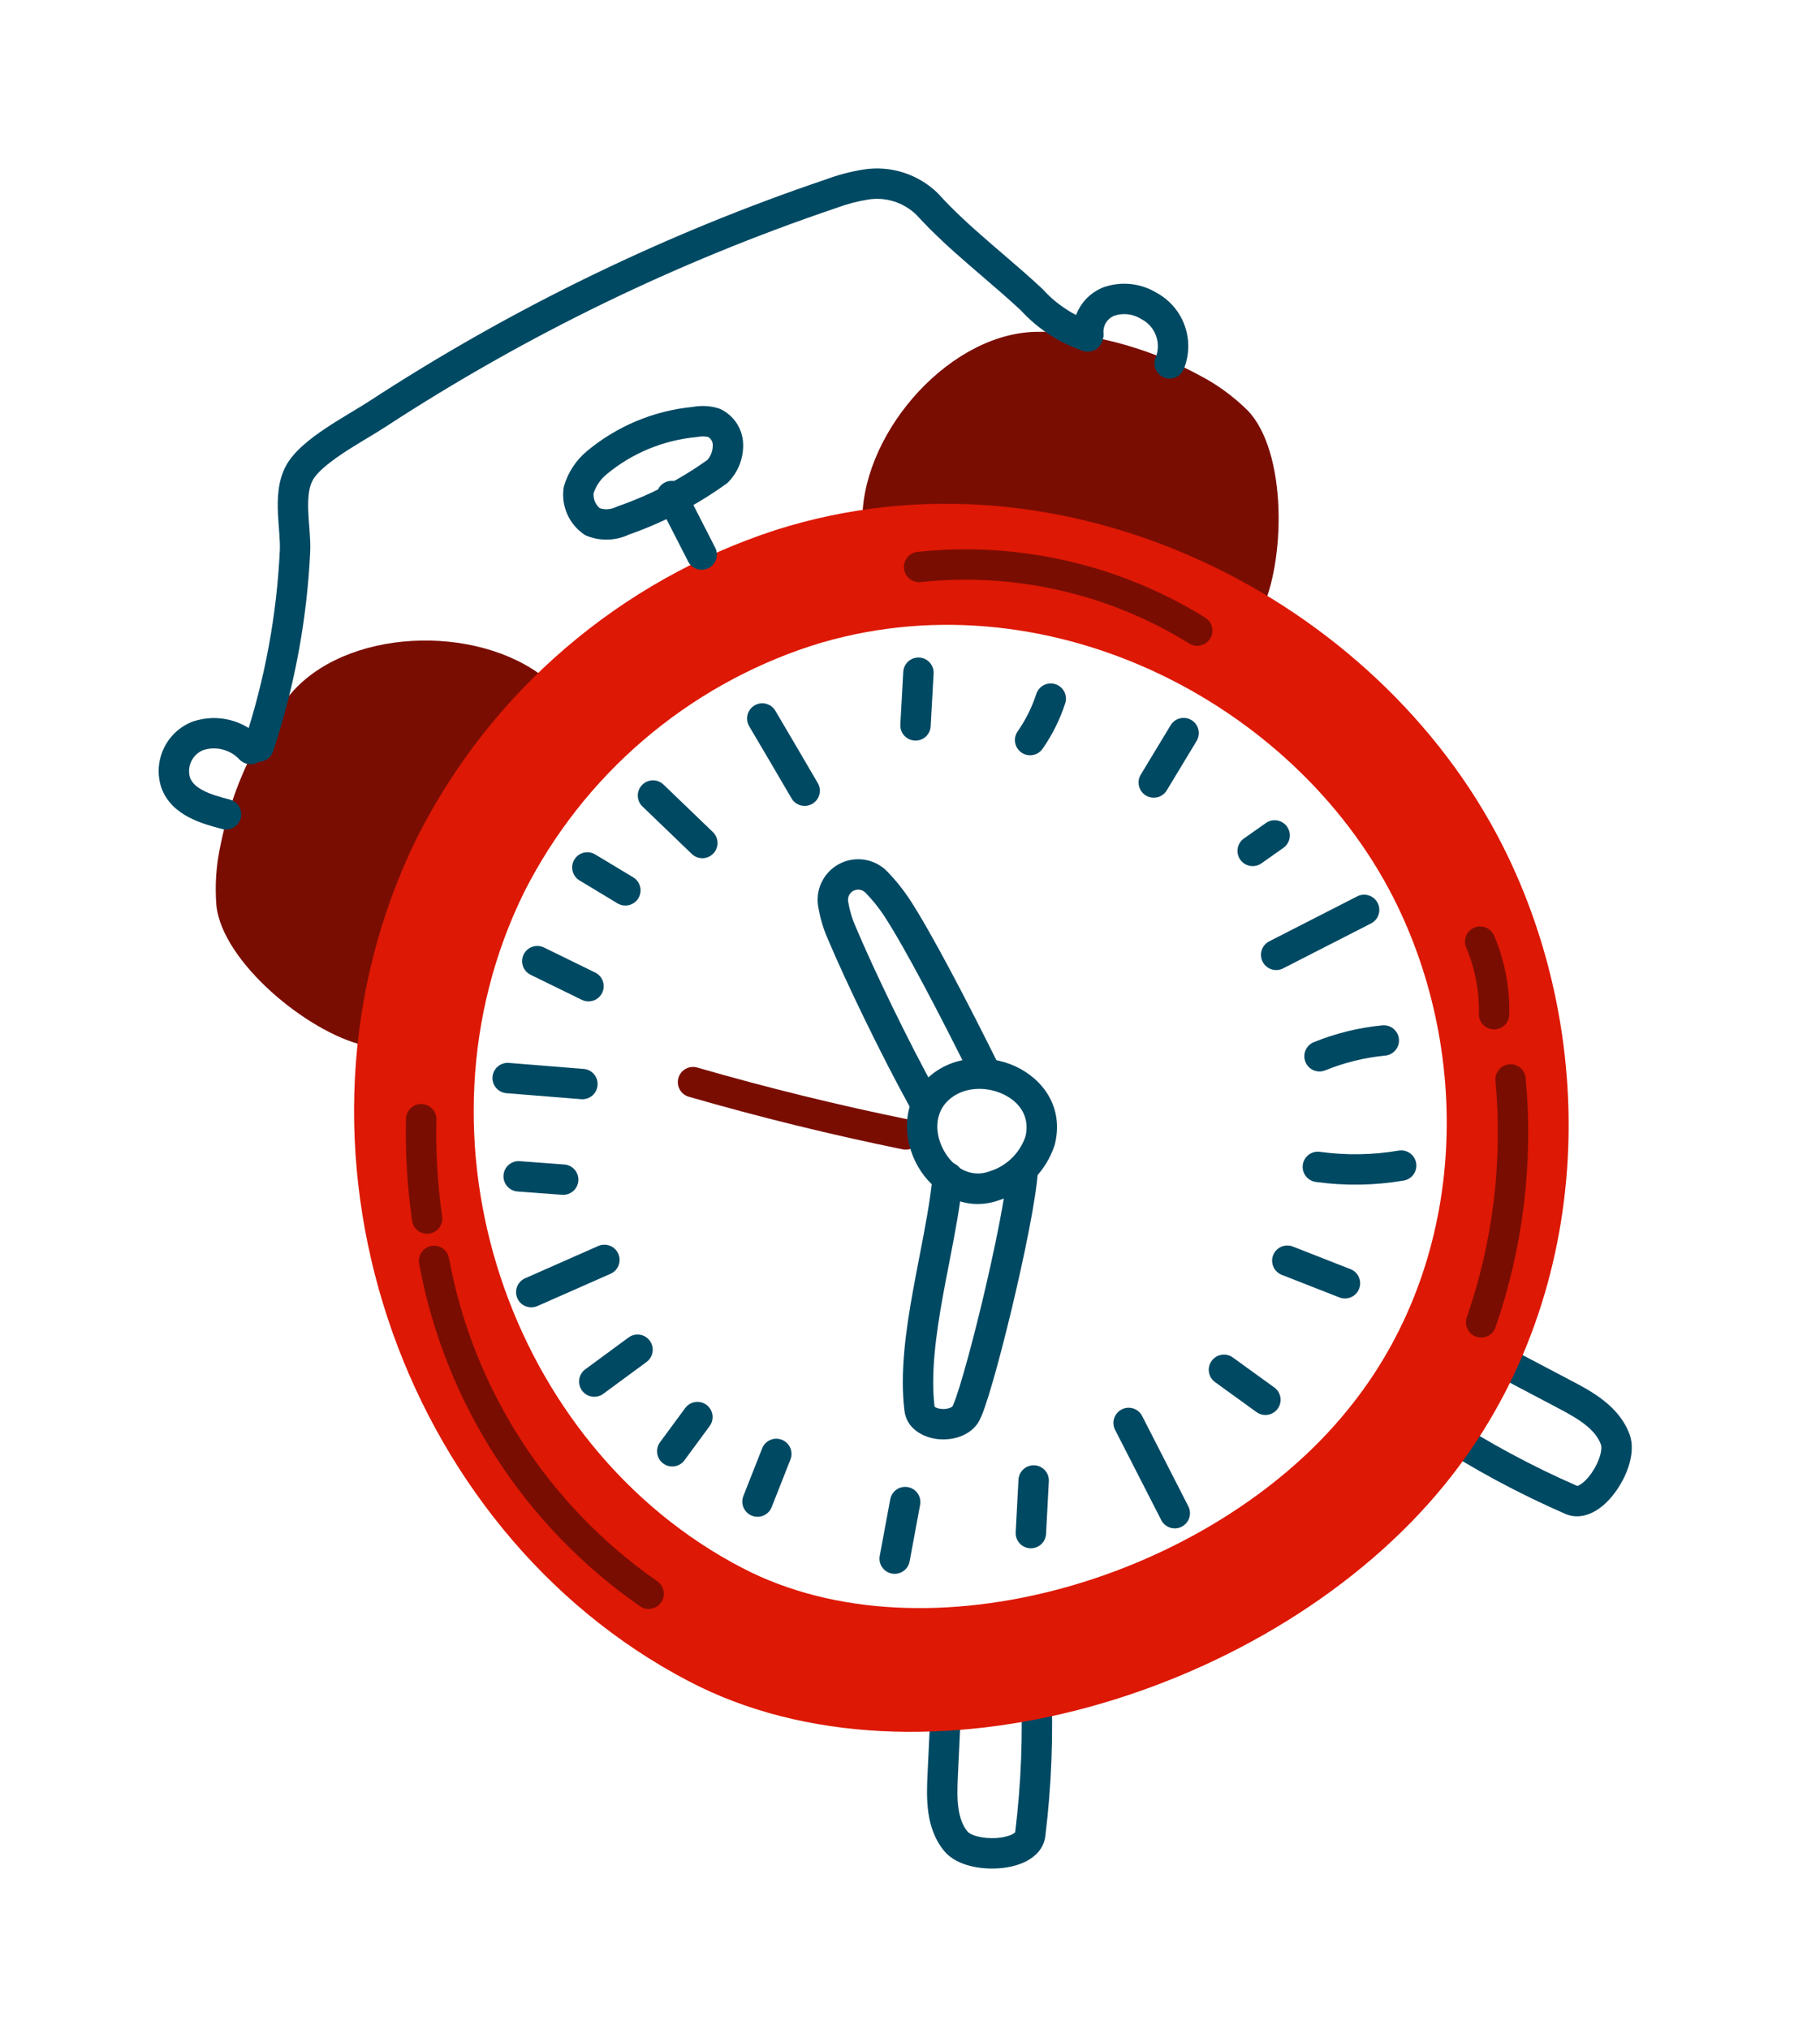 <svg width="61" height="68" viewBox="0 0 61 68" fill="none" xmlns="http://www.w3.org/2000/svg">
<g id="Group 2330">
<path id="Vector" d="M28.908 17.632C28.768 14.695 31.659 11.278 34.596 11.126C35.095 11.107 35.594 11.136 36.087 11.21C37.514 11.417 38.893 11.873 40.162 12.558C40.772 12.87 41.329 13.274 41.816 13.755C43.142 15.13 43.1 18.819 42.248 20.541" fill="#7A0D02"/>
<path id="Vector_2" d="M18.5 22.925C16.338 20.936 11.863 20.965 9.86 23.122C9.526 23.491 9.229 23.892 8.973 24.319C8.214 25.546 7.68 26.898 7.394 28.312C7.245 28.981 7.198 29.669 7.253 30.352C7.459 32.255 10.323 34.6 12.186 35.032" fill="#7A0D02"/>
<path id="Vector (Stroke)" fill-rule="evenodd" clip-rule="evenodd" d="M48.916 44.876C49.048 44.627 49.356 44.532 49.605 44.663L52.688 46.288C52.688 46.288 52.688 46.288 52.689 46.288C53.347 46.632 54.278 47.135 54.619 48.077C54.737 48.402 54.695 48.76 54.612 49.055C54.525 49.362 54.373 49.671 54.189 49.938C54.008 50.202 53.773 50.455 53.503 50.621C53.235 50.787 52.856 50.907 52.468 50.74L52.465 50.739L52.465 50.739C50.897 50.056 49.389 49.244 47.955 48.311C47.719 48.158 47.652 47.842 47.806 47.606C47.959 47.371 48.275 47.304 48.51 47.457C49.894 48.357 51.349 49.141 52.862 49.801C52.875 49.799 52.908 49.791 52.968 49.754C53.082 49.684 53.22 49.549 53.351 49.36C53.478 49.174 53.578 48.966 53.631 48.778C53.688 48.577 53.675 48.462 53.661 48.423C53.475 47.908 52.931 47.564 52.217 47.191L52.215 47.19L52.215 47.19L49.13 45.564C48.881 45.433 48.785 45.125 48.916 44.876ZM52.855 49.801C52.855 49.8 52.856 49.8 52.859 49.801C52.856 49.801 52.854 49.801 52.855 49.801Z" fill="#004963"/>
<path id="Vector (Stroke)_2" fill-rule="evenodd" clip-rule="evenodd" d="M31.785 55.51C32.066 55.523 32.283 55.762 32.269 56.043L32.105 59.525L32.105 59.526C32.086 59.913 32.076 60.276 32.124 60.607C32.17 60.933 32.267 61.193 32.434 61.392C32.462 61.425 32.556 61.495 32.758 61.547C32.948 61.597 33.179 61.617 33.403 61.602C33.632 61.586 33.817 61.535 33.934 61.474C33.993 61.442 34.017 61.419 34.025 61.408C34.227 59.769 34.29 58.116 34.215 56.466C34.202 56.185 34.419 55.947 34.7 55.934C34.981 55.922 35.219 56.139 35.232 56.42C35.31 58.129 35.244 59.843 35.035 61.541C34.984 61.962 34.689 62.227 34.41 62.374C34.129 62.522 33.793 62.595 33.474 62.618C33.151 62.64 32.809 62.614 32.5 62.533C32.205 62.455 31.876 62.311 31.654 62.047C31.325 61.654 31.178 61.192 31.115 60.751C31.053 60.314 31.068 59.864 31.087 59.476C31.087 59.476 31.087 59.476 31.087 59.475L31.252 55.995C31.265 55.714 31.504 55.497 31.785 55.51ZM34.029 61.401C34.029 61.402 34.029 61.403 34.026 61.406C34.028 61.403 34.029 61.401 34.029 61.401Z" fill="#004963"/>
<path id="Vector_3" d="M25.992 17.766C23.41 18.607 21.019 19.95 18.957 21.718C16.895 23.485 15.204 25.644 13.979 28.068C8.904 38.368 13.38 51.284 23.093 56.351C30.833 60.402 42.72 56.777 48.423 49.754C53.443 43.583 53.688 34.912 50.358 28.332C46.162 20.049 35.684 14.681 25.992 17.766ZM45.16 47.264C40.598 52.886 31.06 55.778 24.871 52.547C17.079 48.495 13.503 38.145 17.572 29.892C18.554 27.952 19.909 26.225 21.56 24.809C23.21 23.394 25.124 22.318 27.191 21.644C34.936 19.182 43.348 23.473 46.711 30.105C49.38 35.381 49.188 42.344 45.16 47.264Z" fill="#DD1804"/>
<path id="Vector (Stroke)_3" fill-rule="evenodd" clip-rule="evenodd" d="M37.596 47.237C37.846 47.109 38.153 47.208 38.281 47.459L39.828 50.483C39.956 50.733 39.857 51.04 39.606 51.168C39.356 51.297 39.049 51.197 38.921 50.947L37.374 47.922C37.246 47.672 37.346 47.365 37.596 47.237Z" fill="#004963"/>
<path id="Vector (Stroke)_4" fill-rule="evenodd" clip-rule="evenodd" d="M25.29 23.642C25.532 23.499 25.845 23.58 25.987 23.822L25.989 23.825C26.462 24.628 26.937 25.433 27.409 26.245C27.551 26.488 27.468 26.8 27.225 26.941C26.982 27.082 26.67 27 26.529 26.757C26.058 25.948 25.585 25.145 25.11 24.341L25.11 24.34C24.967 24.097 25.048 23.785 25.29 23.642Z" fill="#004963"/>
<path id="Vector (Stroke)_5" fill-rule="evenodd" clip-rule="evenodd" d="M17.34 43.513C17.227 43.256 17.343 42.955 17.601 42.842L20.051 41.76C20.308 41.647 20.609 41.763 20.723 42.021C20.836 42.278 20.72 42.579 20.462 42.692L18.012 43.773C17.755 43.887 17.454 43.77 17.34 43.513Z" fill="#004963"/>
<path id="Vector (Stroke)_6" fill-rule="evenodd" clip-rule="evenodd" d="M42.32 32.235C42.192 31.984 42.291 31.677 42.541 31.549L45.489 30.042C45.739 29.914 46.046 30.013 46.174 30.264C46.302 30.514 46.203 30.821 45.953 30.949L43.005 32.456C42.755 32.584 42.448 32.485 42.32 32.235Z" fill="#004963"/>
<path id="Vector (Stroke)_7" fill-rule="evenodd" clip-rule="evenodd" d="M30.811 22.038C31.092 22.053 31.307 22.294 31.291 22.575L31.193 24.341C31.178 24.622 30.937 24.837 30.657 24.821C30.376 24.805 30.161 24.565 30.176 24.284L30.274 22.518C30.29 22.237 30.53 22.022 30.811 22.038Z" fill="#004963"/>
<path id="Vector (Stroke)_8" fill-rule="evenodd" clip-rule="evenodd" d="M35.375 22.931C35.642 23.018 35.789 23.305 35.702 23.573C35.525 24.115 35.27 24.628 34.944 25.096C34.783 25.326 34.465 25.383 34.235 25.222C34.004 25.061 33.947 24.743 34.108 24.513C34.377 24.127 34.588 23.704 34.733 23.258C34.82 22.99 35.107 22.844 35.375 22.931Z" fill="#004963"/>
<path id="Vector (Stroke)_9" fill-rule="evenodd" clip-rule="evenodd" d="M39.934 24.134C40.175 24.28 40.252 24.593 40.106 24.834L39.105 26.49C38.96 26.73 38.647 26.808 38.406 26.662C38.166 26.517 38.088 26.203 38.234 25.963L39.235 24.307C39.38 24.066 39.693 23.989 39.934 24.134Z" fill="#004963"/>
<path id="Vector (Stroke)_10" fill-rule="evenodd" clip-rule="evenodd" d="M43.137 27.706C43.3 27.936 43.245 28.253 43.015 28.416L42.279 28.935C42.049 29.097 41.732 29.042 41.569 28.812C41.407 28.582 41.462 28.265 41.692 28.102L42.428 27.583C42.657 27.421 42.975 27.476 43.137 27.706Z" fill="#004963"/>
<path id="Vector (Stroke)_11" fill-rule="evenodd" clip-rule="evenodd" d="M16.876 39.387C16.897 39.106 17.141 38.896 17.422 38.917L18.915 39.029C19.195 39.05 19.405 39.294 19.384 39.575C19.363 39.855 19.119 40.065 18.839 40.044L17.346 39.933C17.065 39.912 16.855 39.667 16.876 39.387Z" fill="#004963"/>
<path id="Vector (Stroke)_12" fill-rule="evenodd" clip-rule="evenodd" d="M16.508 36.091C16.53 35.811 16.776 35.602 17.056 35.624L19.561 35.825C19.842 35.847 20.051 36.093 20.028 36.373C20.006 36.653 19.76 36.862 19.48 36.84L16.975 36.639C16.695 36.617 16.485 36.371 16.508 36.091Z" fill="#004963"/>
<path id="Vector (Stroke)_13" fill-rule="evenodd" clip-rule="evenodd" d="M17.551 31.99C17.675 31.737 17.98 31.633 18.232 31.756L19.948 32.595C20.201 32.718 20.306 33.023 20.182 33.276C20.059 33.529 19.754 33.634 19.501 33.51L17.785 32.671C17.532 32.548 17.427 32.243 17.551 31.99Z" fill="#004963"/>
<path id="Vector (Stroke)_14" fill-rule="evenodd" clip-rule="evenodd" d="M19.25 28.81C19.395 28.569 19.708 28.492 19.949 28.637L21.223 29.404C21.464 29.55 21.541 29.863 21.396 30.104C21.251 30.345 20.938 30.422 20.697 30.277L19.424 29.509C19.183 29.364 19.105 29.051 19.25 28.81Z" fill="#004963"/>
<path id="Vector (Stroke)_15" fill-rule="evenodd" clip-rule="evenodd" d="M21.519 26.31C21.714 26.107 22.036 26.101 22.239 26.296L23.893 27.887C24.096 28.082 24.102 28.404 23.907 28.607C23.712 28.81 23.39 28.816 23.187 28.621L21.533 27.03C21.33 26.835 21.324 26.513 21.519 26.31Z" fill="#004963"/>
<path id="Vector (Stroke)_16" fill-rule="evenodd" clip-rule="evenodd" d="M21.778 44.935C21.945 45.161 21.896 45.48 21.67 45.647L20.219 46.715C19.993 46.881 19.674 46.833 19.507 46.606C19.34 46.38 19.389 46.061 19.615 45.894L21.066 44.827C21.292 44.66 21.611 44.708 21.778 44.935Z" fill="#004963"/>
<path id="Vector (Stroke)_17" fill-rule="evenodd" clip-rule="evenodd" d="M23.677 47.083C23.903 47.25 23.952 47.569 23.785 47.795L22.941 48.942C22.774 49.169 22.456 49.217 22.229 49.05C22.003 48.883 21.954 48.565 22.121 48.338L22.965 47.192C23.131 46.965 23.45 46.917 23.677 47.083Z" fill="#004963"/>
<path id="Vector (Stroke)_18" fill-rule="evenodd" clip-rule="evenodd" d="M26.206 48.255C26.468 48.358 26.596 48.654 26.493 48.916L25.863 50.513C25.759 50.775 25.464 50.904 25.202 50.8C24.94 50.697 24.812 50.401 24.915 50.14L25.545 48.542C25.648 48.28 25.944 48.152 26.206 48.255Z" fill="#004963"/>
<path id="Vector (Stroke)_19" fill-rule="evenodd" clip-rule="evenodd" d="M30.431 49.842C30.708 49.893 30.89 50.159 30.839 50.435L30.487 52.331C30.436 52.608 30.17 52.79 29.893 52.739C29.617 52.688 29.434 52.422 29.486 52.145L29.838 50.249C29.889 49.973 30.155 49.79 30.431 49.842Z" fill="#004963"/>
<path id="Vector (Stroke)_20" fill-rule="evenodd" clip-rule="evenodd" d="M34.671 49.11C34.952 49.125 35.168 49.365 35.153 49.646L35.06 51.41C35.045 51.691 34.805 51.906 34.524 51.891C34.243 51.877 34.028 51.637 34.042 51.356L34.136 49.592C34.151 49.311 34.391 49.096 34.671 49.11Z" fill="#004963"/>
<path id="Vector (Stroke)_21" fill-rule="evenodd" clip-rule="evenodd" d="M40.61 45.611C40.775 45.383 41.093 45.332 41.321 45.497L42.71 46.502C42.938 46.667 42.989 46.986 42.824 47.213C42.66 47.441 42.341 47.492 42.113 47.327L40.724 46.322C40.496 46.157 40.445 45.838 40.61 45.611Z" fill="#004963"/>
<path id="Vector (Stroke)_22" fill-rule="evenodd" clip-rule="evenodd" d="M42.672 42.067C42.775 41.805 43.07 41.676 43.332 41.779L45.264 42.536C45.526 42.638 45.655 42.934 45.552 43.196C45.449 43.458 45.154 43.587 44.892 43.484L42.96 42.727C42.699 42.624 42.569 42.329 42.672 42.067Z" fill="#004963"/>
<path id="Vector (Stroke)_23" fill-rule="evenodd" clip-rule="evenodd" d="M43.665 39.039C43.704 38.76 43.961 38.565 44.239 38.604C45.115 38.725 46.005 38.711 46.877 38.563C47.154 38.516 47.417 38.702 47.464 38.98C47.511 39.257 47.325 39.52 47.047 39.567C46.073 39.733 45.079 39.748 44.1 39.613C43.821 39.574 43.627 39.317 43.665 39.039Z" fill="#004963"/>
<path id="Vector (Stroke)_24" fill-rule="evenodd" clip-rule="evenodd" d="M43.754 35.593C43.648 35.332 43.773 35.035 44.034 34.929C44.768 34.631 45.542 34.441 46.331 34.365C46.611 34.338 46.86 34.543 46.887 34.823C46.914 35.103 46.709 35.352 46.429 35.379C45.738 35.445 45.06 35.612 44.417 35.873C44.157 35.979 43.859 35.854 43.754 35.593Z" fill="#004963"/>
<path id="Vector (Stroke)_25" fill-rule="evenodd" clip-rule="evenodd" d="M28.621 29.847C28.555 29.877 28.501 29.927 28.465 29.991C28.431 30.052 28.417 30.122 28.424 30.192C28.472 30.5 28.561 30.8 28.689 31.084L28.694 31.096C29.28 32.486 30.433 34.885 31.411 36.653C31.547 36.899 31.458 37.209 31.212 37.345C30.965 37.481 30.655 37.392 30.519 37.146C29.526 35.349 28.359 32.921 27.757 31.497C27.592 31.127 27.477 30.737 27.416 30.337C27.415 30.332 27.414 30.326 27.413 30.321C27.378 30.035 27.436 29.744 27.577 29.493C27.718 29.241 27.936 29.04 28.198 28.92C28.461 28.8 28.755 28.767 29.037 28.825C29.317 28.883 29.572 29.027 29.765 29.237C30.018 29.5 30.247 29.784 30.451 30.086L30.454 30.09L30.454 30.09C31.209 31.233 32.444 33.618 33.434 35.609C33.559 35.861 33.457 36.167 33.205 36.292C32.953 36.417 32.647 36.314 32.522 36.062C31.526 34.059 30.32 31.735 29.606 30.654C29.434 30.399 29.24 30.16 29.027 29.94C29.023 29.936 29.02 29.932 29.016 29.928C28.967 29.874 28.903 29.838 28.832 29.823C28.761 29.808 28.687 29.817 28.621 29.847Z" fill="#004963"/>
<path id="Vector (Stroke)_26" fill-rule="evenodd" clip-rule="evenodd" d="M31.812 38.951C32.092 38.976 32.298 39.224 32.272 39.505C32.191 40.379 32.001 41.361 31.811 42.341C31.74 42.706 31.669 43.07 31.604 43.428C31.36 44.777 31.192 46.06 31.323 47.145C31.326 47.147 31.329 47.15 31.335 47.154C31.368 47.178 31.435 47.208 31.534 47.219C31.631 47.231 31.73 47.221 31.808 47.196C31.877 47.175 31.911 47.148 31.925 47.133C31.929 47.126 31.938 47.108 31.951 47.076C31.975 47.02 32.005 46.942 32.041 46.842C32.111 46.641 32.195 46.37 32.289 46.046C32.477 45.398 32.696 44.556 32.909 43.672C33.338 41.887 33.722 39.995 33.771 39.177C33.788 38.896 34.029 38.682 34.31 38.699C34.591 38.716 34.805 38.957 34.788 39.238C34.732 40.161 34.324 42.141 33.899 43.911C33.684 44.805 33.461 45.662 33.268 46.329C33.171 46.662 33.081 46.952 33.002 47.178C32.963 47.291 32.924 47.393 32.887 47.478C32.855 47.553 32.809 47.652 32.749 47.733C32.42 48.176 31.838 48.281 31.414 48.231C31.004 48.182 30.395 47.931 30.314 47.281L30.314 47.28C30.159 46.025 30.356 44.603 30.602 43.247C30.673 42.856 30.747 42.472 30.82 42.096C31.006 41.136 31.182 40.231 31.258 39.411C31.284 39.131 31.532 38.925 31.812 38.951ZM31.319 47.141C31.319 47.141 31.32 47.141 31.32 47.142C31.319 47.141 31.319 47.141 31.319 47.141Z" fill="#004963"/>
<path id="Vector (Stroke)_27" fill-rule="evenodd" clip-rule="evenodd" d="M22.738 36.127C22.816 35.857 23.099 35.701 23.369 35.779C25.705 36.454 28.069 37.035 30.461 37.523C30.736 37.579 30.914 37.848 30.858 38.123C30.802 38.399 30.533 38.577 30.257 38.521C27.839 38.028 25.448 37.44 23.086 36.758C22.816 36.68 22.66 36.397 22.738 36.127Z" fill="#7A0D02"/>
<path id="Vector (Stroke)_28" fill-rule="evenodd" clip-rule="evenodd" d="M34.021 35.734C34.937 36.15 35.662 37.094 35.357 38.343C35.354 38.355 35.35 38.367 35.347 38.379C35.207 38.81 34.968 39.201 34.647 39.521C34.329 39.839 33.941 40.077 33.514 40.216C32.311 40.657 31.265 39.966 30.764 39.091C30.266 38.22 30.186 36.961 31.101 36.122C31.927 35.359 33.127 35.328 34.021 35.734ZM33.6 36.662C32.991 36.385 32.251 36.446 31.792 36.871L31.79 36.872L31.79 36.872C31.334 37.29 31.304 37.984 31.648 38.585C31.989 39.18 32.575 39.478 33.17 39.257C33.177 39.255 33.184 39.252 33.191 39.25C33.469 39.16 33.721 39.007 33.927 38.801C34.129 38.599 34.281 38.354 34.372 38.083C34.522 37.433 34.182 36.926 33.6 36.662Z" fill="#004963"/>
<path id="Vector (Stroke)_29" fill-rule="evenodd" clip-rule="evenodd" d="M50.582 35.671C50.862 35.645 51.11 35.851 51.136 36.131C51.398 38.956 51.053 41.804 50.124 44.485C50.032 44.751 49.742 44.892 49.477 44.8C49.211 44.708 49.07 44.417 49.162 44.152C50.043 41.608 50.37 38.905 50.122 36.225C50.096 35.945 50.302 35.697 50.582 35.671Z" fill="#7A0D02"/>
<path id="Vector (Stroke)_30" fill-rule="evenodd" clip-rule="evenodd" d="M49.411 31.09C49.67 30.98 49.969 31.101 50.079 31.36C50.432 32.195 50.605 33.096 50.585 34.003C50.579 34.284 50.346 34.507 50.065 34.501C49.784 34.495 49.561 34.262 49.567 33.98C49.583 33.218 49.438 32.46 49.141 31.757C49.031 31.498 49.152 31.199 49.411 31.09Z" fill="#7A0D02"/>
<path id="Vector (Stroke)_31" fill-rule="evenodd" clip-rule="evenodd" d="M14.456 41.759C14.733 41.708 14.998 41.891 15.049 42.168C15.857 46.557 18.366 50.449 22.031 52.997C22.262 53.158 22.319 53.475 22.158 53.706C21.997 53.937 21.68 53.994 21.449 53.834C17.564 51.132 14.904 47.006 14.047 42.352C13.997 42.075 14.18 41.81 14.456 41.759Z" fill="#7A0D02"/>
<path id="Vector (Stroke)_32" fill-rule="evenodd" clip-rule="evenodd" d="M14.128 37.001C14.409 37.008 14.632 37.241 14.626 37.522C14.601 38.608 14.665 39.694 14.819 40.769C14.859 41.047 14.666 41.305 14.387 41.345C14.109 41.385 13.851 41.191 13.811 40.913C13.649 39.782 13.581 38.64 13.607 37.499C13.614 37.217 13.847 36.995 14.128 37.001Z" fill="#7A0D02"/>
<path id="Vector (Stroke)_33" fill-rule="evenodd" clip-rule="evenodd" d="M30.299 19.057C30.27 18.777 30.472 18.526 30.752 18.496C34.122 18.139 37.516 18.915 40.396 20.702C40.635 20.851 40.708 21.165 40.56 21.404C40.412 21.643 40.098 21.716 39.859 21.568C37.171 19.9 34.005 19.175 30.859 19.509C30.58 19.539 30.329 19.336 30.299 19.057Z" fill="#7A0D02"/>
<path id="Vector (Stroke)_34" fill-rule="evenodd" clip-rule="evenodd" d="M22.282 16.171C22.532 16.042 22.839 16.142 22.967 16.392L23.971 18.356C24.099 18.606 24 18.913 23.749 19.041C23.499 19.169 23.192 19.07 23.064 18.819L22.06 16.856C21.932 16.605 22.031 16.299 22.282 16.171Z" fill="#004963"/>
<path id="Vector (Stroke)_35" fill-rule="evenodd" clip-rule="evenodd" d="M20.318 15.907C20.122 16.072 19.976 16.288 19.895 16.53C19.887 16.628 19.903 16.727 19.942 16.818C19.979 16.902 20.034 16.976 20.104 17.034C20.185 17.059 20.27 17.07 20.356 17.067C20.461 17.062 20.564 17.036 20.658 16.989C20.677 16.979 20.697 16.971 20.718 16.964C21.784 16.593 22.791 16.071 23.709 15.415C23.767 15.348 23.813 15.272 23.844 15.189C23.879 15.094 23.894 14.993 23.889 14.892C23.885 14.836 23.866 14.783 23.835 14.738C23.81 14.701 23.777 14.67 23.739 14.647C23.626 14.621 23.508 14.619 23.394 14.642C23.376 14.646 23.358 14.649 23.339 14.65C22.228 14.753 21.174 15.191 20.318 15.907ZM23.22 13.638C21.912 13.764 20.672 14.283 19.664 15.126L19.664 15.126L19.663 15.127C19.305 15.428 19.043 15.827 18.908 16.275C18.9 16.299 18.895 16.323 18.891 16.348C18.848 16.645 18.888 16.95 19.009 17.225C19.129 17.501 19.324 17.738 19.572 17.908C19.603 17.93 19.637 17.948 19.673 17.962C19.903 18.053 20.151 18.095 20.399 18.084C20.635 18.075 20.867 18.017 21.081 17.916C22.245 17.508 23.345 16.934 24.346 16.212C24.37 16.195 24.392 16.175 24.413 16.154C24.582 15.979 24.714 15.772 24.799 15.544C24.883 15.316 24.92 15.072 24.905 14.83L24.905 14.83L24.905 14.827C24.89 14.588 24.81 14.359 24.675 14.162C24.54 13.965 24.355 13.808 24.138 13.707C24.115 13.697 24.091 13.688 24.066 13.68C23.791 13.6 23.501 13.586 23.22 13.638Z" fill="#004963"/>
<path id="Vector (Stroke)_36" fill-rule="evenodd" clip-rule="evenodd" d="M6.807 25.141C6.633 25.213 6.492 25.347 6.411 25.517C6.329 25.688 6.315 25.884 6.37 26.065C6.431 26.228 6.566 26.366 6.808 26.493C7.06 26.624 7.37 26.712 7.704 26.799C7.976 26.87 8.139 27.148 8.069 27.421C7.998 27.693 7.72 27.856 7.447 27.785C7.121 27.7 6.705 27.588 6.337 27.396C5.963 27.201 5.584 26.895 5.408 26.399C5.406 26.393 5.404 26.388 5.402 26.382C5.265 25.953 5.297 25.487 5.491 25.08C5.685 24.672 6.026 24.354 6.445 24.189C6.453 24.186 6.461 24.183 6.468 24.181C6.867 24.046 7.295 24.029 7.703 24.131C8.111 24.233 8.48 24.45 8.768 24.756C8.96 24.962 8.95 25.284 8.745 25.476C8.54 25.669 8.218 25.659 8.025 25.453C7.871 25.29 7.674 25.173 7.455 25.119C7.241 25.065 7.017 25.073 6.807 25.141Z" fill="#004963"/>
<path id="Vector (Stroke)_37" fill-rule="evenodd" clip-rule="evenodd" d="M37.336 10.585C37.225 10.632 37.131 10.713 37.068 10.816C37.004 10.921 36.975 11.045 36.986 11.168C37.012 11.449 36.806 11.697 36.526 11.723C36.246 11.748 35.998 11.542 35.972 11.262C35.941 10.92 36.02 10.578 36.199 10.285C36.378 9.992 36.647 9.764 36.965 9.636C36.971 9.634 36.978 9.631 36.984 9.629C37.277 9.525 37.589 9.488 37.897 9.52C38.2 9.552 38.493 9.65 38.754 9.807C39.195 10.044 39.533 10.435 39.704 10.905C39.877 11.381 39.866 11.904 39.675 12.372C39.568 12.633 39.271 12.757 39.01 12.651C38.75 12.544 38.625 12.247 38.732 11.986C38.828 11.752 38.833 11.491 38.746 11.253C38.66 11.015 38.488 10.818 38.265 10.7C38.255 10.695 38.246 10.69 38.237 10.684C38.101 10.601 37.949 10.55 37.792 10.533C37.638 10.517 37.482 10.535 37.336 10.585Z" fill="#004963"/>
<path id="Vector (Stroke)_38" fill-rule="evenodd" clip-rule="evenodd" d="M28.011 6.977C22.69 8.777 17.617 11.241 12.913 14.311L12.913 14.311C12.739 14.424 12.534 14.548 12.325 14.674C12.289 14.695 12.254 14.717 12.218 14.738C11.968 14.889 11.712 15.046 11.47 15.208C10.958 15.551 10.606 15.857 10.477 16.102C10.348 16.347 10.314 16.69 10.332 17.138C10.338 17.302 10.351 17.463 10.364 17.631C10.368 17.688 10.373 17.745 10.377 17.804C10.393 18.025 10.407 18.261 10.397 18.481L10.397 18.482C10.29 20.762 9.871 23.017 9.153 25.184C9.064 25.451 8.776 25.596 8.509 25.508C8.242 25.419 8.097 25.131 8.186 24.864C8.875 22.785 9.276 20.622 9.379 18.434C9.386 18.28 9.377 18.097 9.361 17.878C9.357 17.828 9.353 17.776 9.349 17.723C9.336 17.551 9.322 17.364 9.314 17.18C9.295 16.704 9.313 16.126 9.576 15.627C9.839 15.128 10.403 14.697 10.903 14.362C11.166 14.185 11.44 14.018 11.691 13.867C11.729 13.844 11.765 13.822 11.801 13.8C12.012 13.673 12.199 13.56 12.357 13.458C17.131 10.343 22.278 7.842 27.677 6.014C28.088 5.862 28.513 5.75 28.946 5.68L28.949 5.68L28.949 5.68C29.398 5.61 29.858 5.647 30.29 5.787C30.723 5.927 31.117 6.166 31.441 6.485C31.447 6.492 31.454 6.499 31.46 6.506C31.97 7.069 32.539 7.583 33.134 8.099C33.283 8.228 33.434 8.358 33.587 8.489C34.037 8.875 34.496 9.269 34.934 9.679C34.943 9.688 34.953 9.698 34.962 9.708C35.415 10.205 35.986 10.579 36.623 10.795C36.889 10.886 37.032 11.175 36.942 11.441C36.852 11.707 36.562 11.85 36.296 11.76C35.502 11.491 34.789 11.026 34.223 10.409C33.807 10.021 33.377 9.652 32.938 9.274C32.782 9.141 32.625 9.006 32.467 8.869C31.868 8.35 31.266 7.806 30.716 7.201C30.507 6.998 30.254 6.846 29.977 6.756C29.696 6.665 29.398 6.641 29.106 6.686C28.737 6.746 28.375 6.841 28.025 6.972C28.02 6.974 28.015 6.975 28.011 6.977Z" fill="#004963"/>
</g>
</svg>
